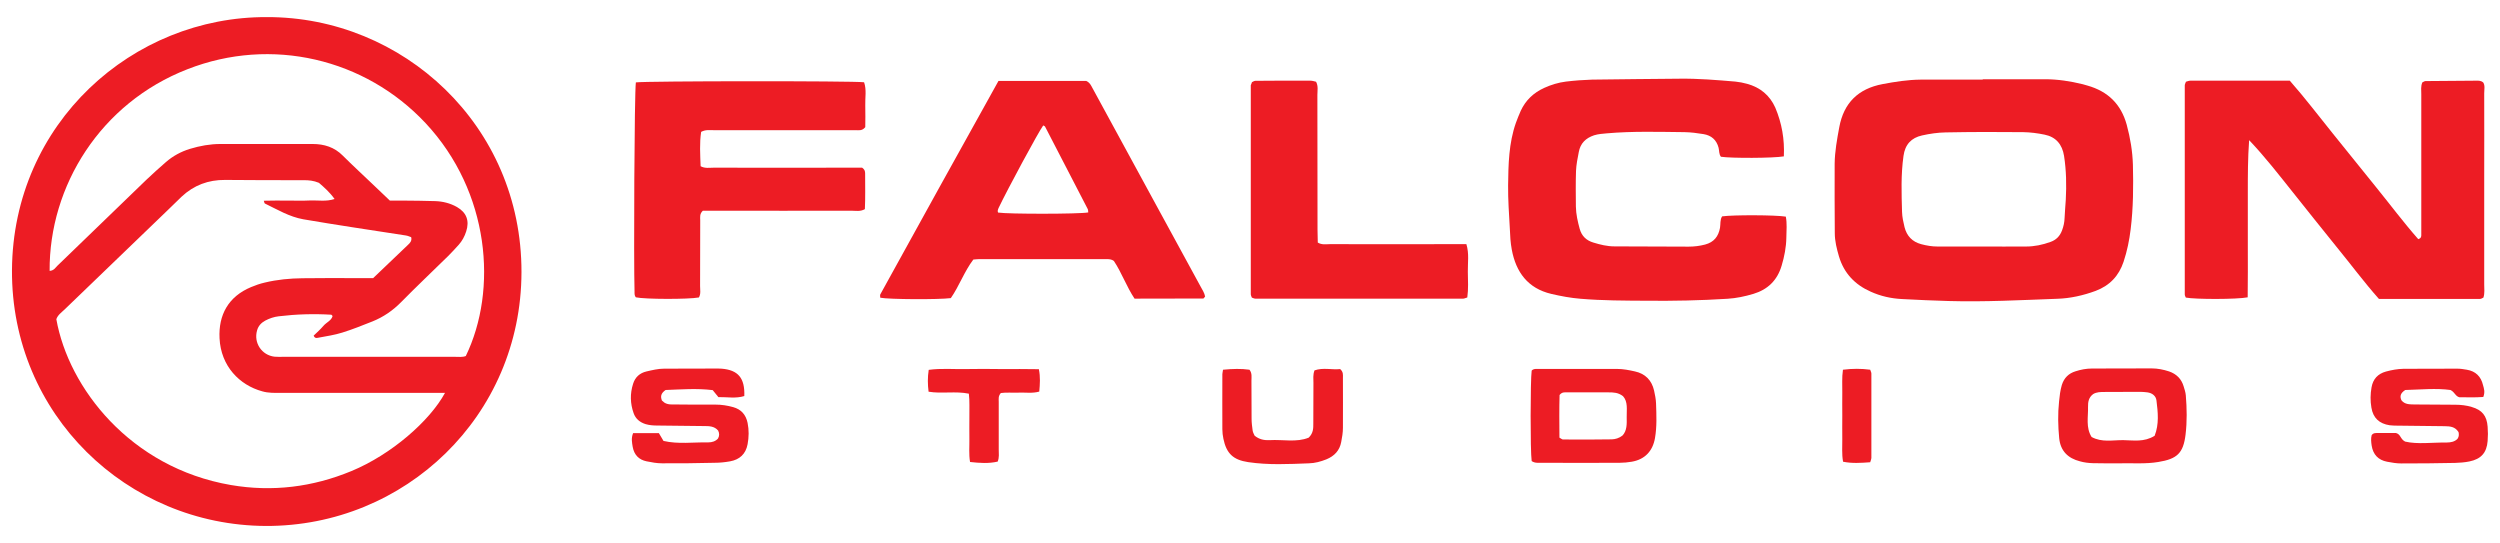 <?xml version="1.0" encoding="utf-8"?>
<!-- Generator: Adobe Illustrator 26.1.0, SVG Export Plug-In . SVG Version: 6.00 Build 0)  -->
<svg version="1.1" id="Layer_1" xmlns="http://www.w3.org/2000/svg" xmlns:xlink="http://www.w3.org/1999/xlink" x="0px" y="0px"
	 viewBox="0 0 1899.4 412.5" style="enable-background:new 0 0 1899.4 412.5;" xml:space="preserve">
<style type="text/css">
	.st0{fill:#ED1C24;}
</style>
<g>
	<path class="st0" d="M203,13c102.7-0.2,193.4,81.9,193.2,193.8C396,316.2,307.5,400,201.9,399.6C96.6,399.1,8.5,314.9,9.1,205.2
		C9.8,93.6,100.8,12.4,203,13z M338.1,298.5c-4.3,0-7.6,0-10.9,0c-37.9,0-75.7,0-113.6,0c-4.8,0-9.7,0.2-14.4-1.2
		c-17.2-4.7-31.4-19.1-32.4-40.3c-0.9-17.7,6.7-31.7,24-38.9c3.3-1.4,6.8-2.6,10.3-3.4c9.5-2.3,19.1-3.2,28.8-3.3
		c13-0.2,26.1-0.1,39.1-0.1c4.8,0,9.7,0,14.5,0c9-8.6,17.8-16.9,26.5-25.3c1.5-1.4,3.1-3,2.4-5.8c-1.2-0.4-2.6-1.1-4.1-1.3
		c-13.4-2.1-26.9-4.1-40.3-6.2c-12.5-2-25.1-3.9-37.6-6.1c-10.6-1.9-19.7-7.4-29.2-12c-0.3-0.2-0.4-1-0.8-2.1
		c6.2-0.2,12.1-0.1,18.1-0.1c5.8,0,11.5,0.2,17.3-0.1c5.9-0.2,11.9,1,18.4-1.1c-3.8-5.3-8.1-9-11.9-12.3c-4.1-1.7-7.7-2-11.3-2
		c-20,0-40,0-60-0.2c-12.7-0.1-23.7,4-33,12.7c-3.5,3.3-7,6.7-10.4,10.1c-26.2,25.2-52.4,50.4-78.5,75.6c-2.4,2.3-5.2,4.2-6.3,7.4
		c9.2,52,56,112.8,132.6,126c31.5,5.4,62.1,1.6,91.6-10.6C297.2,345.4,326.4,320,338.1,298.5z M37.7,205.8c3.2-0.2,4.3-2.3,5.7-3.7
		c22.7-21.9,45.3-43.8,67.9-65.6c4.8-4.6,9.8-9,14.8-13.4c5.3-4.6,11.4-7.9,18.2-10c7.6-2.3,15.3-3.7,23.2-3.7c14.8,0,29.7,0,44.5,0
		c8.5,0,17,0,25.5,0c8.8,0,16.6,2.4,23,8.9c7.5,7.5,15.3,14.6,23,22c4.2,4,8.3,7.9,12.7,12.1c3.4,0,6.7,0,10,0
		c8.2,0.1,16.4,0.1,24.5,0.4c5.8,0.2,11.4,1.6,16.5,4.5c7.3,4.2,9.6,10.5,7,18.5c-1.2,3.8-3.1,7.3-5.7,10.2s-5.3,5.8-8.1,8.6
		c-11.9,11.7-24,23.1-35.7,35c-6.3,6.4-13.5,11.3-21.7,14.6c-7.6,3-15.2,6.1-23,8.5c-5.7,1.8-11.8,2.7-17.7,3.8c-1.2,0.2-3,1-4-1.5
		c2.5-2.4,5.2-4.8,7.5-7.5c2.2-2.6,6-3.9,6.9-7.4c-0.7-0.7-0.8-1-1-1c-13.3-0.8-26.6-0.4-39.9,1.2c-3.6,0.4-7.1,1.6-10.3,3.3
		c-3.1,1.7-5.3,4.1-6.2,7.5c-2.7,9.4,3.6,18.8,13.3,19.9c2.1,0.2,4.2,0.1,6.4,0.1c43.6,0,87.3,0,130.9,0c2.7,0,5.4,0.4,8-0.6
		c24.3-50.2,18.4-124.6-30.6-177c-45.9-49-117.1-65.9-180.9-40.9C76.3,78.3,37.3,141.4,37.7,205.8z"/>
	<path class="st0" d="M1708.8,106.5c-1,13.5-1,26.8-1,40c0,13.3,0,26.6,0,39.9c0,13.2,0.1,26.5-0.1,39.5c-8.2,1.6-39.5,1.6-47,0.2
		c-0.3-0.7-0.8-1.6-0.8-2.4c0-52.9,0-105.9,0-158.8c0-0.8,0.5-1.7,0.9-2.8c1.1-0.3,2.2-0.8,3.4-0.8c25.1,0,50.2,0,75.5,0
		c11.6,13.2,22,26.9,32.8,40.3c10.9,13.4,21.6,26.9,32.5,40.3c10.8,13.3,21.1,27.1,32.3,39.8c2.6-0.8,2.3-2.5,2.3-3.9
		c0-10.6,0-21.2,0-31.8c0-24.8,0-49.6,0-74.4c0-3-0.5-6,0.8-9c0.8-0.3,1.6-1,2.4-1c12.7-0.1,25.4-0.2,38.1-0.3
		c1.8,0,3.6-0.3,5.7,1.3c1.6,2.3,0.8,5.4,0.8,8.3c0.1,21.2,0,42.4,0,63.5c0,27.2,0,54.5,0,81.7c0,3.3,0.5,6.6-0.6,10
		c-0.9,0.4-1.7,1-2.5,1c-25.4,0.1-50.9,0-76.9,0c-11.3-12.7-21.5-26.5-32.4-39.8c-11.1-13.6-21.9-27.4-32.9-41.1
		C1731.4,132.8,1720.9,119.2,1708.8,106.5z"/>
	<path class="st0" d="M1506.5,60.2c15.7,0,31.5,0,47.2,0c9.7,0,19.3,1.5,28.7,3.8c1.2,0.3,2.3,0.7,3.5,1
		c15.6,4.4,25.6,14.1,29.9,29.8c2.7,10,4.4,20.1,4.7,30.4c0.4,16.3,0.3,32.7-1.7,48.9c-1,8.4-2.7,16.7-5.4,24.8
		c-3.6,10.7-10.4,18-21.2,22.1c-9.5,3.5-19.3,5.7-29.2,6c-27.5,1-55.1,2.5-82.6,1.7c-11.8-0.3-23.6-0.9-35.4-1.5
		c-8.2-0.4-16.2-2.2-23.7-5.6c-12-5.3-20.3-14-24.1-26.7c-1.7-5.8-3.2-11.7-3.2-17.8c-0.1-17.5-0.2-35.1-0.1-52.6
		c0.1-9.4,1.8-18.6,3.5-27.8c3.4-18.5,14.4-29.3,32.9-32.8c9.5-1.8,19.1-3.3,28.8-3.4c15.7,0,31.5,0,47.2,0
		C1506.5,60.3,1506.5,60.3,1506.5,60.2z M1505.7,187.3C1505.7,187.4,1505.7,187.4,1505.7,187.3c11.2,0,22.4,0.1,33.6,0
		c6.4,0,12.6-1.3,18.6-3.5c4.3-1.5,7.1-4.4,8.7-8.6c1.2-3.1,1.9-6.3,2-9.7c0.2-4.5,0.6-9,0.9-13.6c0.6-11.2,0.4-22.4-1.3-33.4
		c-1.4-8.9-6.3-14.5-14.8-16.2c-5.3-1.1-10.8-1.8-16.2-1.9c-19.7-0.2-39.3-0.2-59,0.2c-6,0.1-12.1,1-17.9,2.3
		c-8.1,1.8-12.9,6.8-14.1,15.6c-2,14.2-1.5,28.3-1.1,42.5c0.1,3.9,1,7.8,1.9,11.6c1.7,6.7,5.9,11.1,12.6,12.9
		c4.1,1.1,8.2,1.8,12.5,1.8C1483.3,187.3,1494.5,187.3,1505.7,187.3z"/>
	<path class="st0" d="M1355.3,118.8c-8.1,1.4-39.9,1.5-47.8,0.3c-1.6-2-1.2-4.6-1.8-6.9c-1.6-6-5.5-9.3-11.4-10.3
		c-4.8-0.8-9.6-1.4-14.4-1.5c-19.7-0.2-39.4-0.8-59,0.9c-3.3,0.3-6.6,0.5-9.8,1.5c-6.3,2.1-10.4,6.1-11.6,12.7
		c-0.9,4.7-1.9,9.5-2.1,14.3c-0.3,9.1-0.2,18.1-0.1,27.2c0.1,5.8,1.4,11.4,2.9,16.9c1.5,5.4,5,8.8,10.4,10.4
		c5.2,1.6,10.5,2.9,16,2.9c18.8,0.1,37.5,0.1,56.3,0.2c4.2,0,8.4-0.5,12.6-1.6c6.7-1.8,10.1-6.1,11.3-12.7c0.5-2.9-0.1-6.1,1.6-8.7
		c8.2-1.2,40.8-1.1,48.4,0.2c1,5.1,0.5,10.5,0.4,15.9c-0.1,7.3-1.5,14.4-3.6,21.4c-3.3,11.1-10.5,18.1-21.5,21.4
		c-6.4,1.9-12.9,3.3-19.6,3.7c-20.6,1.3-41.1,1.7-61.7,1.5c-16.6-0.1-33.3-0.1-49.9-1.5c-7.6-0.6-15-2-22.3-3.7
		c-17.8-4.2-26.8-16.5-30-33.6c-1-5.3-1.3-10.8-1.5-16.2c-0.6-10.9-1.4-21.7-1.3-32.6c0.2-16,0.5-32.1,5.9-47.5
		c1.1-3.1,2.4-6.2,3.7-9.2c3.7-8,9.7-13.7,17.8-17.4c5.3-2.4,10.8-4.1,16.5-4.8c6.6-0.8,13.3-1.3,19.9-1.5
		c22.1-0.4,44.2-0.4,66.3-0.7c14.3-0.2,28.4,1,42.6,2.2c3,0.3,6,0.9,8.9,1.7c9.9,2.7,17.2,8.7,21.4,18.1
		C1353.8,93.7,1355.9,105.8,1355.3,118.8z"/>
	<path class="st0" d="M758.6,61.5c23.3,0,45.3,0,66.7,0c2.8,1.3,3.6,3.4,4.6,5.2c16.9,31.1,33.8,62.2,50.8,93.3
		c10.4,19.1,20.9,38.2,31.3,57.4c1.4,2.6,3.1,5.1,3.6,7.9c-0.7,0.7-1,1.5-1.4,1.5c-17.2,0.1-34.5,0.1-52.2,0.1
		c-6.1-9.1-9.8-19.8-15.7-28.6c-2-1.5-3.9-1.4-5.7-1.4c-32.4,0-64.8,0-97.2,0c-1.2,0-2.4,0.2-3.9,0.3c-6.9,9.1-10.7,20.1-17.1,29.3
		c-9.4,1.2-46.9,1-53.6-0.3c0-0.8-0.3-1.9,0-2.5C698.5,169.6,728.5,115.7,758.6,61.5z M758.3,161.5c7.4,1.2,61.3,1.2,68.5-0.1
		c-0.1-0.9,0-1.8-0.4-2.6c-10.8-20.9-21.6-41.8-32.4-62.6c-0.2-0.4-0.9-0.6-1.4-0.9c-3.5,4.7-27.2,48.6-33.9,62.7
		C758.2,159.2,757.7,160.3,758.3,161.5z"/>
	<path class="st0" d="M483.1,62.6c7.8-1.1,164.6-1.2,173.4-0.1c2,5.7,0.7,11.7,0.9,17.7c0.2,5.7,0,11.4,0,16.4c-2.4,3-5,2.3-7.3,2.3
		c-15.4,0.1-30.9,0-46.3,0c-20.6,0-41.2,0-61.8,0c-3,0-6-0.5-9.3,1.3c-1.3,8.6-0.7,17.2-0.4,26.1c3.3,1.8,6.7,1.1,9.9,1.1
		c34.5,0.1,69,0,103.6,0c3.3,0,6.6,0,9.2,0c2.5,1.7,2.3,3.6,2.3,5.3c0,8.7,0.2,17.5-0.2,26.2c-3.5,2-6.9,1.2-10.1,1.2
		c-34.5,0.1-69,0-103.6,0c-3.3,0-6.6,0-9.4,0c-2.6,2.4-2,5-2,7.3c0,16.6,0,33.3-0.1,49.9c0,2.9,0.7,6-0.9,8.7
		c-8.2,1.5-41,1.4-47.9-0.1c-1.1-1.2-1-2.8-1-4.3C481.4,198.3,482,70.5,483.1,62.6z"/>
	<path class="st0" d="M951.2,62.4c0.9-0.4,1.8-1,2.6-1c13.9-0.1,27.8-0.2,41.8-0.1c1.5,0,2.9,0.5,4.3,0.8c1.8,3.4,1,6.8,1,10
		c0.1,34.2,0,68.3,0.1,102.5c0,3.3,0.2,6.5,0.2,9.7c3.2,1.9,6.3,1.2,9.2,1.2c31.2,0.1,62.4,0,93.5,0c3.3,0,6.6,0,10.2,0
		c2.2,7.2,1,14.1,1.1,20.9c0.1,6.6,0.5,13.2-0.4,19.6c-1.4,0.4-2.3,0.9-3.1,0.9c-52.7,0-105.3,0-158,0c-0.8,0-1.7-0.5-2.6-0.8
		c-0.3-0.9-0.8-1.7-0.8-2.6c0-52.9,0-105.8,0-158.7C950.5,64.1,951,63.2,951.2,62.4z"/>
	<path class="st0" d="M1163.7,350.3c-1.1-7.6-1-61.3,0-68.7c1.4-1.6,3.3-1.3,5.1-1.3c20,0,40,0,59.9,0c4.6,0,9,0.9,13.5,1.9
		c7.8,1.7,12.7,6.7,14.5,14.5c0.7,3.2,1.4,6.6,1.5,9.9c0.3,8.8,0.7,17.5-0.8,26.2c-1.7,9.9-7.7,16.3-17.7,18c-3,0.5-6,0.8-9,0.8
		c-19.7,0.1-39.4,0.1-59,0C1168.9,351.6,1166.1,352,1163.7,350.3z M1184.8,332.5c1.2,0.6,1.9,1.4,2.7,1.4
		c12.4,0.1,24.7,0.1,37.1-0.1c2.6-0.1,5.4-0.8,8.1-2.9c3.5-3.7,3.3-8.9,3.2-14c-0.1-5.6,1.1-11.6-2.8-15.9
		c-3.6-2.8-7.2-2.9-10.9-2.9c-10.6,0-21.1,0-31.7,0c-1.7,0-3.7-0.4-5.6,2C1184.6,310.4,1184.7,321.5,1184.8,332.5z"/>
	<path class="st0" d="M481,329.1c6.9,0,13.2,0,19.6,0c1.2,1.9,2.2,3.7,3.5,5.9c11.2,2.6,22.7,0.9,34.1,1.1c2.8,0,5.4-0.8,7.3-2.9
		c1.2-2.1,1.1-4.1,0.1-6.1c-2.9-3.4-6.9-3.4-10.8-3.4c-11.8-0.1-23.6-0.3-35.4-0.4c-3,0-6-0.2-9-1.1c-4.3-1.4-7.5-4-9-8.3
		c-2.6-7.3-2.8-14.8-0.4-22.3c1.6-5.1,5.1-8.2,10.2-9.4c4.4-1,8.8-2.1,13.4-2.1c13.6,0,27.3,0,40.9-0.1c0.9,0,1.8,0,2.7,0.1
		c12.6,1,17.8,7.1,17.3,20.8c-6.4,2-13,0.7-19.7,0.8c-1.4-1.7-2.7-3.3-4.3-5.3c-12.1-1.5-24.5-0.5-35.8-0.1c-3.6,2.5-4,4.9-2.8,8
		c0.6,0.5,1.2,1.1,1.9,1.6c2.7,1.7,5.8,1.4,8.8,1.4c10,0.1,20,0.2,30,0.1c4.6,0,9.1,0.7,13.4,1.9c6.1,1.7,9.7,5.7,11,12
		c1.1,5.4,1,10.8,0,16.2c-1.4,7.5-6.1,11.7-13.3,13c-3.9,0.7-7.8,1.1-11.7,1.1c-13.3,0.3-26.6,0.5-40,0.4c-3.9,0-7.8-0.7-11.7-1.5
		c-5.9-1.2-9.5-4.9-10.6-11C480.2,336.3,479.4,333.1,481,329.1z"/>
	<path class="st0" d="M1886.7,301.6c-6.5,0.5-12.8,0.2-18.3,0.2c-3.1-1-3.2-3.7-6.6-5.5c-10.8-1.5-23.1-0.3-34.4,0
		c-3.8,2.5-4.2,4.9-2.9,7.8c2.6,3.3,6.3,3.1,10,3.2c10.3,0.1,20.6,0.2,30.9,0.2c4.3,0,8.5,0.5,12.5,1.7c7.9,2.3,11.5,6.7,12.1,15
		c0.3,3.6,0.3,7.3,0,10.9c-0.7,8.9-5,13.7-13.9,15.5c-3.5,0.7-7.2,1-10.8,1.1c-13.6,0.3-27.2,0.4-40.9,0.4c-3.6,0-7.2-0.6-10.8-1.3
		c-6.7-1.3-10.6-5.4-11.7-12.2c-0.4-2.7-0.7-5.4,0-8c1.3-1.8,3.1-1.6,4.9-1.6c4.8,0,9.7,0,13.6,0c3.7,1,3.1,4.5,6.9,6.5
		c9.4,2.2,20.6,0.6,31.7,0.7c3,0,6.1-0.6,8.2-2.9c1.2-1.8,1-3.6,0.7-5c-2.7-4.3-6.6-4.4-10.6-4.5c-11.5-0.1-23-0.2-34.5-0.4
		c-2.4,0-4.9,0-7.2-0.3c-7.9-1.2-12.6-5.5-13.9-13.4c-0.9-5.1-0.8-10.3,0.1-15.4c1.1-6.3,4.8-10.3,10.9-12c4.4-1.2,8.8-2,13.4-2.1
		c13.6,0,27.2-0.1,40.9-0.1c2.4,0,4.8,0.4,7.2,0.8c6.7,1.1,10.8,5.2,12.3,11.7C1887.2,295.1,1888.2,297.8,1886.7,301.6z"/>
	<path class="st0" d="M1610.9,352c-6.9,0-13.9,0.1-20.8-0.1c-3.3-0.1-6.7-0.5-9.8-1.4c-9.1-2.3-14.8-7.8-15.8-17.5
		c-0.9-9.3-1.1-18.7-0.1-28c0.4-4.2,0.9-8.4,2.1-12.5c1.7-5.4,5.2-8.8,10.4-10.4c4-1.3,8.2-2.1,12.5-2.1c15.1,0,30.2,0,45.3-0.1
		c4.6,0,9,0.9,13.3,2.3c5.5,1.9,9.3,5.6,11,11.2c0.7,2.3,1.5,4.6,1.7,7c0.8,9.9,1,19.9-0.2,29.8c-1.7,14.2-6.5,18.5-20.7,20.8
		C1630.2,352.6,1620.5,351.8,1610.9,352z M1637,331.1c3.5-8.9,2.5-17.9,1.4-26.8c-0.4-3.5-3.2-5.7-6.9-6.2c-1.8-0.2-3.6-0.4-5.4-0.4
		c-9,0-18.1,0-27.1,0.1c-3,0-6.1,0-8.7,1.6c-3.4,2.5-4,6.1-3.9,9.7c0.2,7.7-1.8,15.7,2.7,22.9c7.8,4.3,16.1,2.3,24.1,2.4
		C1620.9,334.5,1628.9,336.1,1637,331.1z"/>
	<path class="st0" d="M929.2,280.9c7.3-0.7,13.8-0.9,20.1,0c2.1,2.7,1.5,5.5,1.5,8.2c0.1,9.7,0,19.3,0.1,29c0,3,0.4,6,0.8,9
		c0.2,1.4,1,2.8,1.5,3.9c3.5,2.9,7.4,3.6,11.4,3.4c10.1-0.6,20.5,1.9,29.7-1.9c3.6-3.5,3.5-7.2,3.5-10.8c0.1-10.3,0-20.6,0.1-30.8
		c0-3-0.5-6,0.8-9.5c6.5-2.3,13.4-0.3,19.5-1c2.5,2.2,2.1,4.4,2.1,6.5c0,12.7,0.1,25.4,0,38.1c0,3.6-0.6,7.2-1.3,10.8
		c-1.2,6.5-5.2,10.7-11.3,13.2c-4.3,1.7-8.7,2.9-13.2,3c-15.4,0.6-30.8,1.4-46.2-0.9c-11.4-1.7-16.5-6.6-18.8-17.7
		c-0.5-2.4-0.8-4.8-0.8-7.2c-0.1-13.6,0-27.2,0-40.8C928.6,284.1,928.9,282.9,929.2,280.9z"/>
	<path class="st0" d="M737,351c-1-6-0.4-11.7-0.5-17.4c-0.1-5.7,0-11.5,0-17.2c-0.1-5.7,0.3-11.4-0.4-17.3
		c-10.3-2.1-20.3,0.2-30.6-1.5c-0.7-5.6-0.8-10.8,0.1-16.6c9.5-1.3,18.9-0.4,28.1-0.6c9.1-0.2,18.2-0.1,27.2,0
		c9.3,0,18.6-0.1,28.4,0.1c1.2,6,0.8,11.3,0.3,17c-5.2,1.5-10.4,0.6-15.4,0.8c-4.8,0.2-9.6-0.3-13.8,0.3c-2.1,2.4-1.6,4.6-1.6,6.6
		c0,12.1,0,24.2,0,36.3c0,3,0.5,6-0.8,9.2C751.1,352.3,744.3,351.8,737,351z"/>
	<path class="st0" d="M1420.9,351.2c-7.1,0.5-13.6,1-20.6-0.4c-1.1-5.9-0.5-11.6-0.6-17.2c-0.1-6,0-12,0-18.1c0-5.7-0.1-11.4,0-17.2
		c0.1-5.6-0.4-11.3,0.5-17.4c7.2-0.9,14-0.9,20.7,0c0.4,1.2,0.9,2.1,0.9,2.9c0,21.4,0,42.8,0,64.2
		C1421.8,348.7,1421.4,349.6,1420.9,351.2z"/>
</g>
</svg>

